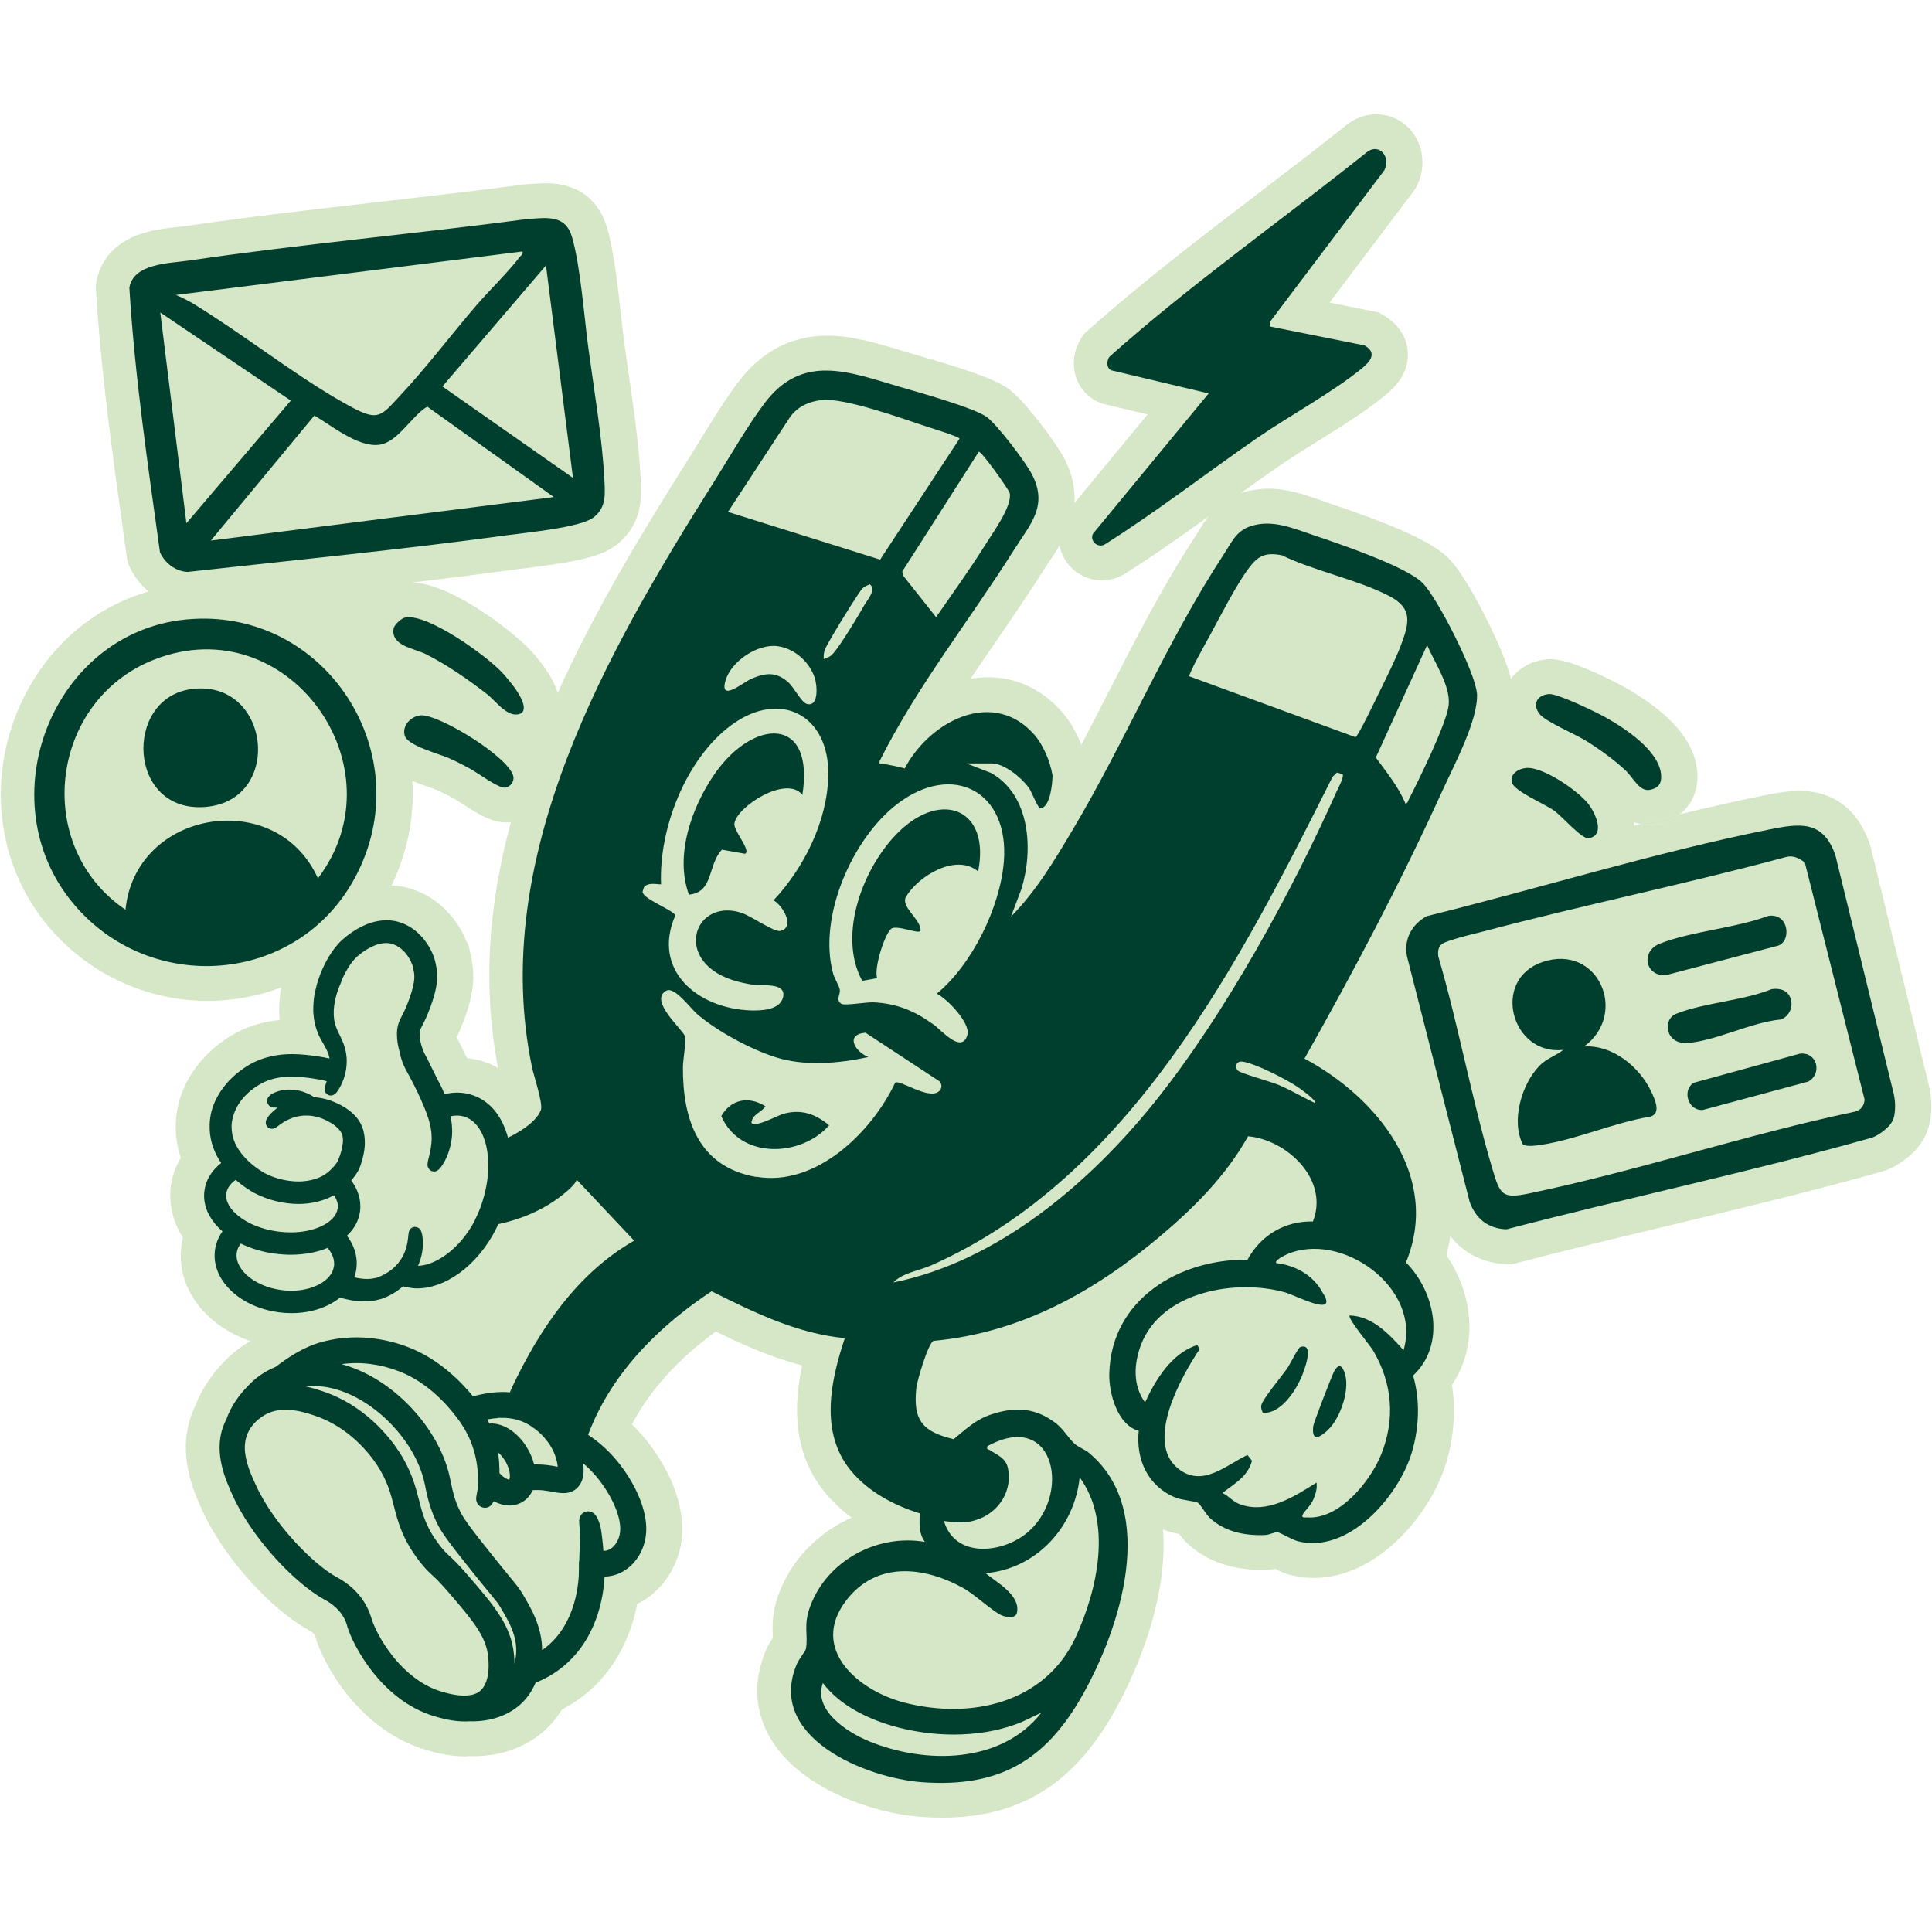 <?xml version="1.0" encoding="UTF-8"?>
<svg xmlns="http://www.w3.org/2000/svg" id="Layer_1" data-name="Layer 1" viewBox="0 0 250 250">
  <defs>
    <style>
      .cls-1 {
        fill: #003f2d;
      }

      .cls-2 {
        fill: #d5e7c7;
      }

      .cls-3 {
        fill: #003d2d;
      }
    </style>
  </defs>
  <g>
    <path class="cls-2" d="M217.4,105.35c-.81.64-1.81,1.1-2.96,1.3-.34.06-.69.09-1.03.09h0c-.4,0-.78-.04-1.14-.11,1.71-.44,3.42-.87,5.13-1.29Z"></path>
    <g>
      <path class="cls-2" d="M60.47,227.25c.13,0,.26,0,.4-.01.14,0,.28,0,.42,0,.18,0,.37,0,.55,0,3.51-.12,6.69-1.41,8.98-3.64.73-.71,1.36-1.51,1.9-2.4.89-.46,1.74-.99,2.55-1.6,4.66-3.51,6.48-8.46,7.19-12.05,2.61-1.27,4-3.45,4.54-4.48,1.58-2.99,1.7-6.41.37-10.16-.42-1.18-1.41-3.54-3.38-6.1-.69-.89-1.43-1.72-2.22-2.48,2.28-4.39,5.92-8.42,10.85-12.03,3.45,1.68,7.17,3.35,11.18,4.39-1.12,5.21-1.2,11.27,2.84,16.29,1.01,1.26,2.2,2.39,3.56,3.4-4.28,1.89-7.74,5.38-9.41,9.82-.91,2.43-.84,4.21-.79,5.39,0,.13.01.25.01.35-.32.48-.65,1.01-.89,1.58-1.72,4.04-1.48,8.05.69,11.61,1.8,2.96,4.96,5.49,9.12,7.34,3.24,1.44,6.97,2.4,10.24,2.63.94.07,1.86.1,2.74.1,5.13,0,9.41-1.13,13.1-3.45,3.53-2.22,6.51-5.55,9.13-10.18,3.22-5.7,5.47-12.16,6.17-17.72.26-2.08.32-4.07.18-5.94.03.01.06.02.09.04.67.27,1.38.43,2.01.55.3.41.62.8.99,1.15,2.47,2.31,5.71,3.49,9.63,3.49.28,0,.57,0,.85-.02.33-.01.65-.06.93-.11.69.34,1.27.6,1.89.76,1.02.27,2.07.41,3.12.41,3.89,0,7.76-1.81,11.19-5.23,2.74-2.73,4.9-6.23,5.93-9.6,1.02-3.35,1.28-6.87.76-10.15,1.42-2.08,2.21-4.56,2.26-7.21.06-3.32-1.03-6.74-2.99-9.56.23-.82.4-1.65.52-2.48,1.73,2.23,4.3,3.54,7.31,3.63l.65.02.62-.16c6.45-1.68,13.08-3.27,19.5-4.8,9.13-2.19,18.58-4.45,27.8-7.05.64-.18,1.17-.44,1.51-.62,1.03-.55,1.98-1.27,2.79-2.13,1.02-1.07,1.68-2.41,1.92-3.89.24-1.55.17-3.11-.2-4.63l-7.56-30.92-.07-.21c-1.98-5.66-6.04-6.85-9.09-6.85-1.55,0-3.1.29-4.68.61-3.57.72-7.16,1.54-10.76,2.41-.81.64-1.81,1.1-2.96,1.3-.34.06-.69.09-1.03.09h0c-.4,0-.78-.04-1.14-.11-.28.07-.55.14-.83.21,0-.15-.02-.3-.03-.46.27.1.56.18.86.24,1.71-.44,3.42-.87,5.13-1.29,1.54-1.22,2.38-3.14,2.22-5.36-.28-4.01-3.37-7.63-9.44-11.07-.06-.04-6.53-3.62-9.53-3.62-.18,0-.36,0-.54.03-1.94.2-3.58,1.12-4.6,2.53-.46-1.86-1.5-4.42-3.11-7.65-1.42-2.84-3.46-6.55-5.15-8.14-2.13-2-6.8-4.11-15.62-7.06-.31-.11-.63-.22-.94-.33-1.91-.67-4.07-1.43-6.56-1.43-1.21,0-2.39.18-3.51.55-.03,0-.06.02-.09.03,1.6-1.15,3.23-2.31,4.84-3.42,1.53-1.06,3.26-2.14,5.09-3.28,3.08-1.92,6.27-3.9,8.87-6.04,2.04-1.67,2.99-3.57,2.82-5.64-.09-1.11-.62-3.18-3.14-4.64l-.64-.37-6.34-1.27,11.09-14.7.17-.33c1.07-2.06,1.01-4.53-.15-6.46-1.09-1.8-2.98-2.88-5.05-2.88-1.48,0-2.9.55-4.11,1.58-3.74,2.98-7.62,5.94-11.37,8.81-7.3,5.58-14.86,11.35-21.9,17.63l-.43.39-.32.48c-.99,1.49-1.28,3.38-.76,5.04.48,1.55,1.62,2.79,3.12,3.39l.32.13,5.85,1.39-9.48,11.49c.12-1.72-.2-3.65-1.3-5.79-1-1.93-5.05-7.43-7.22-9.01-1.79-1.3-5.5-2.52-11.71-4.32-.33-.1-.63-.18-.87-.25-.49-.14-.98-.29-1.46-.44-3.04-.92-6.18-1.87-9.4-1.87-4.67,0-8.57,2.05-11.59,6.08-1.73,2.31-3.33,4.93-4.89,7.46-.58.95-1.13,1.84-1.67,2.7-5.61,8.89-11.83,19.05-16.74,29.99-.54-1.78-1.82-3.72-3.8-5.81-1.69-1.77-9.63-8.29-15.05-8.49,4.39-.51,8.78-1.06,13.14-1.66.37-.05.84-.11,1.39-.17,6.53-.8,10-1.46,12.04-3.13,3.33-2.71,3.13-6.23,3.02-8.34l-.02-.34c-.21-4.18-.88-8.77-1.52-13.2-.21-1.42-.4-2.75-.57-4.04-.15-1.11-.29-2.41-.45-3.79-.42-3.78-.89-8.06-1.78-11.19-.62-2.17-2.47-5.8-7.95-5.8-.66,0-1.29.05-1.9.09-.19.01-.38.03-.57.04h-.16s-.15.03-.15.03c-6.26.83-12.67,1.56-18.86,2.27-8.18.93-16.64,1.9-24.95,3.11-.3.04-.68.09-1.09.13-1.5.16-3.37.37-5.15,1.04-3.98,1.5-5.04,4.44-5.31,6.06l-.09.5.03.51c.63,10.46,2.09,20.98,3.51,31.16.16,1.14.57,4.09.57,4.09l.28.6c.58,1.27,1.43,2.36,2.45,3.2-3.2.92-6.19,2.46-8.82,4.55-3.56,2.85-6.39,6.66-8.18,11.03-3.89,9.49-2.37,20.1,3.97,27.69,5.15,6.17,12.69,9.7,20.69,9.7,3.27,0,6.5-.6,9.51-1.74v.06s-.09.4-.09.4v.07s-.02.1-.03.16c-.02.11-.03.22-.04.32,0,.01,0,.02,0,.04v.03s-.03.24-.03.24l-.03.22v.09c0,.05,0,.1-.01.16l-.02.12v.14c-.02.3-.02.56-.02.74v.33c0,.2.02.48.05.81v.29c-.7.07-1.37.18-2.04.33-1.51.34-2.93.92-4.24,1.7-.57.34-1.13.73-1.69,1.17-.81.64-1.56,1.36-2.23,2.14-.88,1.04-1.6,2.15-2.12,3.32-.67,1.48-1.04,3.04-1.11,4.66,0,.17-.01.34-.01.52,0,1.36.22,2.7.66,3.99-.68,1.12-1.12,2.37-1.29,3.64-.05.42-.08.84-.08,1.26,0,1.62.43,3.25,1.24,4.74.13.23.26.46.41.68-.09.34-.15.69-.2,1.04-.06.43-.09.87-.09,1.3,0,1.54.35,3.05,1.05,4.46.63,1.29,1.53,2.47,2.67,3.52,1.47,1.34,3.29,2.39,5.3,3.08-1.07.6-2.05,1.33-2.93,2.18-1.95,1.89-3.35,3.94-4.16,6.1-.07.14-.14.29-.21.43l-.04.09-.32.81-.03.09c-1.76,5.11.38,9.83,1.41,12.1,1.8,3.97,4.47,7.31,6.39,9.42,2.45,2.68,5.13,4.92,7.36,6.14l.08.05c.51.28.69.47.75.59,0,.02.01.03.02.05v.02s.03.09.03.09c.53,1.81,1.91,4.75,4.18,7.59,2,2.49,5.4,5.76,10.26,7.17.84.25,2.81.82,5.05.82h.18M64.41,138.16c-.46-.25-.94-.47-1.43-.65l-.75-.27h-.11c-.55-.15-1.11-.25-1.67-.31,0,0-.4-.79-.4-.79l-.15-.31c-.24-.52-.45-.9-.59-1.18l-.17-.33s-.02-.05-.03-.08c0-.01,0-.02-.01-.04.08-.17.17-.36.27-.57.26-.58.51-1.19.75-1.85.38-1.05.66-1.99.83-2.83.2-.93.29-1.79.29-2.63,0-1-.13-1.83-.28-2.53v-.19s-.15-.47-.15-.47l-.22-.94-.12-.13c-.08-.21-.17-.42-.27-.64v-.02c-.55-1.17-1.24-2.24-2.08-3.17-1.19-1.34-2.61-2.34-4.22-2.97-1.03-.4-2.12-.64-3.23-.69,2.07-4.3,2.97-8.93,2.69-13.51.69.28,1.4.53,2.09.77.4.14.95.33,1.12.41.82.37,1.69.83,2.28,1.15.14.08.57.36.88.56,2.28,1.49,3.92,2.47,5.79,2.47.2,0,.39-.01.59-.04-3.05,11.28-3.6,21.75-1.67,31.76ZM155.17,68.6c-.15.25-.3.49-.44.71-4.31,6.57-7.91,13.63-11.39,20.45-1.12,2.19-2.26,4.42-3.42,6.63-.63-1.63-1.5-3.13-2.51-4.27-2.57-2.93-5.87-4.48-9.54-4.48-.76,0-1.53.07-2.29.2,1.06-1.59,2.16-3.18,3.27-4.8,2.1-3.06,4.26-6.21,6.3-9.44.27-.43.56-.86.84-1.27.35-.52.73-1.1,1.11-1.72.14.67.4,1.32.78,1.92,1.04,1.61,2.81,2.57,4.71,2.57,1.05,0,2.09-.3,2.99-.87,3.69-2.33,7.28-4.87,10.77-7.38-.48.62-.85,1.23-1.17,1.75Z"></path>
      <path class="cls-2" d="M217.4,105.35c-.81.64-1.81,1.1-2.96,1.3-.34.06-.69.09-1.03.09h0c-.4,0-.78-.04-1.14-.11,1.71-.44,3.42-.87,5.13-1.29Z"></path>
    </g>
  </g>
  <g>
    <g>
      <path class="cls-1" d="M78.2,61.96c-.27-5.28-1.34-11.55-2.06-16.87-.56-4.16-1.01-10.51-2.1-14.35-.85-3.01-3.25-2.56-5.8-2.4-14.55,1.93-29.22,3.24-43.75,5.37-2.55.37-7.22.35-7.75,3.52.69,11.43,2.39,22.9,3.96,34.24.64,1.39,1.99,2.44,3.54,2.54,13.78-1.53,27.67-2.88,41.42-4.76,2.48-.34,9.54-.99,11.19-2.33,1.65-1.34,1.44-2.99,1.35-4.96ZM67.61,32.55c.1.39-.16.45-.34.68-1.65,2.14-3.85,4.23-5.64,6.3-3.28,3.81-6.49,8.08-9.91,11.72-2.33,2.49-2.72,3.29-6.04,1.53-5.8-3.06-12.33-8.1-17.98-11.77-1.56-1.01-3.22-2.16-4.94-2.84l44.84-5.63ZM24.12,67.7l-3.38-27.26,16.89,11.4-13.51,15.87ZM27.28,69.95l13.4-16.18c2.27,1.33,5.61,4.1,8.34,3.79,2.45-.27,4.27-3.79,6.27-4.94l16.37,11.7-44.39,5.63ZM57.25,50.01l13.4-15.66,3.49,27.49-16.89-11.83Z"></path>
      <path class="cls-1" d="M24.08,80.16c-17.33,1.67-25.76,23.4-14.59,36.77,9.97,11.93,28.91,10.49,36.39-3.26,8.68-15.94-3.76-35.25-21.8-33.51ZM41.14,113.66c-5.34-11.89-23.63-8.89-24.9,4.06-12.1-8.2-9.84-27.11,3.77-32.39,17.24-6.71,32.05,13.92,21.13,28.33Z"></path>
      <path class="cls-1" d="M164.28,42.24l12.3,2.46c1.59.92.84,1.99-.28,2.91-3.84,3.16-9.43,6.17-13.66,9.09-6.56,4.54-12.91,9.46-19.64,13.72-.89.57-2.02-.37-1.58-1.34,0,0,0-.02.01-.02l14.97-18.15-12.56-2.98c-.7-.28-.66-1.21-.29-1.76,10.54-9.39,22.12-17.54,33.15-26.34,1.7-1.51,3.35.45,2.43,2.21l-14.73,19.52-.12.67Z"></path>
      <path class="cls-1" d="M52.45,79.9c2.93-.52,10.41,4.9,12.46,7.06.8.84,3.78,4.22,2.59,5.31-1.67.88-3.23-1.48-4.52-2.48-2.38-1.85-5.22-3.82-7.91-5.16-1.5-.74-4.51-1.06-4.14-3.29.08-.51,1.03-1.35,1.52-1.44Z"></path>
      <path class="cls-1" d="M54.46,92.56c2.4-.13,11.62,5.53,11.98,7.98.09.63-.42,1.26-1.03,1.38-.85.16-3.64-1.95-4.64-2.48-.82-.44-1.7-.9-2.55-1.28-1.37-.62-5.43-1.64-5.84-2.95s.83-2.57,2.07-2.64Z"></path>
      <g>
        <path class="cls-1" d="M200.4,89.81c-1.59.16-2.15,1.41-1.13,2.64.77.93,4.62,2.58,5.96,3.41,1.73,1.08,3.71,2.49,5.18,3.9.91.87,1.73,2.69,3.06,2.45,1.09-.2,1.56-.8,1.48-1.91-.22-3.15-4.64-6.03-7.17-7.46-1.21-.68-6.28-3.15-7.39-3.03Z"></path>
        <path class="cls-1" d="M197.45,99.38c-.97.1-2.11.76-1.8,1.89s4.22,2.74,5.47,3.64c1.05.76,3.59,3.73,4.48,3.56,2.16-.41.84-3.23,0-4.35-1.28-1.73-5.97-4.97-8.14-4.74Z"></path>
      </g>
      <g>
        <path class="cls-1" d="M245.01,141.38l-7.51-30.71c-1.6-4.58-4.61-4.13-8.63-3.32-14.7,2.96-29.68,7.6-44.24,11.2-1.94,1.06-2.99,2.97-2.57,5.19l8.11,31.77c.78,2.19,2.4,3.49,4.77,3.56,15.69-4.09,31.62-7.43,47.22-11.84.19-.05.4-.15.61-.26.62-.33,1.17-.76,1.65-1.26.38-.4.63-.91.72-1.46.15-.96.1-1.94-.13-2.88ZM239.92,143.87c-14.03,2.96-27.95,7.62-41.96,10.54-3.58.75-3.84.24-4.85-3.18-2.66-8.95-4.37-18.5-7-27.49-.15-1.57.55-1.71,1.81-2.13,1.2-.4,2.65-.72,3.9-1.05,13.02-3.44,26.25-6.15,39.25-9.65.98-.28,1.7.15,2.47.68l7.74,30.69c-.05.83-.53,1.44-1.36,1.59Z"></path>
        <path class="cls-1" d="M204.99,135.41c3.69-.22,7.18,2.64,8.68,5.85.46.98,1.35,2.86-.16,3.24-4.65.76-9.55,2.97-14.15,3.65-.75.11-1.53.23-2.27,0-1.62-3.04-.19-7.9,2.14-10.27.9-.92,2.08-1.26,3.05-2.02-6.77.71-9.33-9.12-2.7-11.37,7.25-2.46,11.18,6.71,5.4,10.92Z"></path>
        <path class="cls-1" d="M230.59,119.04c.87.87.79,2.85-.47,3.32l-14.46,3.8c-2.71.32-3.46-3.03-.88-4.05,4.11-1.61,9.74-2,14.01-3.58.65-.14,1.34.04,1.81.51Z"></path>
        <path class="cls-1" d="M231.28,128.49c.99,1.08.56,2.9-.82,3.43-3.81.34-8.42,2.76-12.06,3.04-2.93.22-3.3-3.05-1.52-3.77,3.57-1.44,8.65-1.69,12.35-3.19.68-.12,1.57-.02,2.05.5Z"></path>
        <path class="cls-1" d="M232.87,136.35c2.27-.32,2.98,2.59,1.11,3.61l-13.65,3.67c-2.01.11-2.68-2.74-1.09-3.54l13.63-3.74Z"></path>
      </g>
      <path class="cls-1" d="M163.41,182.82c-.13-.29-.26-.6-.21-.93.12-.8,2.77-3.94,3.43-4.92.33-.5,1.33-2.56,1.63-2.66,1.97-.65.42,3.31.05,4.11-.82,1.79-2.67,4.55-4.89,4.4Z"></path>
      <path class="cls-1" d="M171.86,185.02c-1.06,1-2.16,1.63-1.93-.46.05-.46,2.45-6.67,2.74-7.17.45-.76.84-.87,1.23,0,.95,2.13-.42,6.09-2.05,7.63Z"></path>
      <path class="cls-1" d="M24.74,89.17c10.22-1.39,12.03,14.31,1.94,15.24-10.18.93-10.75-14.04-1.94-15.24Z"></path>
      <path class="cls-1" d="M116.31,107.63c-4.56,4.45-8,13.29-4.74,19.29l1.93-.35c-.43-1.33.97-5.65,1.8-6.37.67-.59,3.52.7,3.81.27.15-1.47-2.65-3.12-1.86-4.45,1.6-2.68,6.46-5.64,9.32-3.26,1.6-8.01-4.66-10.6-10.27-5.12ZM101.38,144.12c-.7.19-3.82,1.93-4.15,1.13.18-1.14,1.29-1.26,1.81-2.1-2.13-1.34-4.43-.94-5.71,1.27,2.45,5.64,10.34,5.32,13.96,1.19-1.82-1.49-3.6-2.11-5.91-1.49ZM92.52,100.08c-2.99,4.27-5.25,10.61-3.37,15.69,3.23-.31,2.4-3.87,4.27-5.82l2.99.53c.82-.43-1.48-2.93-1.38-3.89.22-2.14,6.72-6.38,8.8-3.73,1.61-10.35-6.37-9.85-11.31-2.78Z"></path>
    </g>
    <g>
      <path class="cls-3" d="M40.89,127.61h0s0,0,0-.01c0,0,0,0,0,.01Z"></path>
      <path class="cls-1" d="M191.1,89.66c-.18-2.58-5.18-12.51-7.1-14.31-2.26-2.12-10.71-4.99-13.97-6.08-2.67-.89-5.36-2.11-8.18-1.19-1.92.62-2.49,2.13-3.52,3.69-7.4,11.29-12.65,24.05-19.55,35.65-2.33,3.92-4.73,7.93-7.96,11.19l1.36-3.6c1.55-5.06,1.14-12.13-3.94-14.99l-3.16-1.23h3.27c1.56,0,3.79,1.79,4.74,3.1h0c.04.06.08.11.11.16.34.51.81,1.86,1.34,2.56.1,0,.21-.03.32-.07,1.05-.43,1.32-3.09,1.34-4.2,0,0,0,0,0,0-.35-2.02-1.3-4.06-2.34-5.25-2.9-3.3-6.62-3.54-9.93-2.12,0,0,0,0,0,0-2.85,1.22-5.4,3.68-6.86,6.47-.95-.3-1.94-.42-2.91-.64-.27-.06-.41.17-.33-.33,4.84-9.68,11.6-18.15,17.35-27.27,2.13-3.38,4.48-5.69,2.36-9.81-.81-1.58-4.5-6.44-5.86-7.43-1.66-1.21-8.82-3.19-11.21-3.89-6.64-1.95-12.65-4.42-17.57,2.15-2.22,2.96-4.35,6.7-6.35,9.87-13.93,22.08-29.34,48.76-23.72,75.96.25,1.2,1.46,4.75,1.16,5.58-.47,1.29-2.28,2.65-4.26,3.58-.35-1.31-.89-2.45-1.62-3.38-.75-.96-1.71-1.67-2.83-2.08h0c-.67-.24-1.38-.37-2.1-.37-.55,0-1.1.07-1.65.21-.09-.22-.17-.42-.26-.61v-.02c-.19-.4-.42-.86-.7-1.36,0,0,0,0,0-.01-.12-.25-.25-.51-.38-.77h0c-.18-.36-.37-.73-.53-1.07h0c-.21-.45-.38-.77-.52-1.03h0c-.18-.33-.29-.54-.43-.91-.28-.76-.41-1.44-.41-2.01v-.08c0-.11,0-.19.02-.26.02-.09.03-.15.08-.26.04-.11.12-.25.23-.46.13-.25.28-.56.47-.96.18-.4.39-.9.62-1.53.31-.86.53-1.59.66-2.23.14-.64.19-1.19.19-1.7,0-.71-.11-1.3-.24-1.85h0c-.01-.06-.02-.11-.04-.16,0,0,0,0,0,0-.06-.27-.18-.61-.36-1.02-.28-.61-.71-1.35-1.33-2.04-.62-.7-1.45-1.36-2.51-1.78-.69-.27-1.39-.39-2.06-.39s-1.36.12-1.97.31c-.92.28-1.72.72-2.36,1.14-.64.42-1.13.83-1.42,1.09h0c-.7.64-1.28,1.43-1.74,2.2-.45.75-.78,1.47-1.01,2.04,0,0,0,0,0,0-.02.03-.04.07-.06.12v.02s-.01.02-.01.02c0,.02-.04.1-.08.22h0s0,.02,0,.02c-.02.07-.05.14-.08.22-.03.07-.07.19-.12.33h0c-.03.11-.07.22-.11.34v.02s-.01.02-.01.02c0,.02-.03.08-.06.19,0,0,0,.02,0,.02-.02.08-.04.14-.05.2,0,0,0,0,0,.01h0c-.09.33-.17.69-.25,1.06h0s0,.02,0,.02c-.01.09-.03.17-.04.27h0c0,.05-.02.12-.03.19,0,.04-.01.09-.02.15,0,.01,0,.02,0,.03-.01.1-.02.2-.03.28h0s0,.02,0,.02c-.01.13-.02.24-.02.33,0,0,0,.02,0,.02-.02.26-.02.5-.02.71v.03c0,.23.01.48.05.75h0s0,.01,0,.01c.05.51.15,1.05.32,1.58h0s.06.18.06.18v.02s.08.19.08.19h0c.05.16.11.28.15.38h0s0,.02,0,.02c.11.24.23.48.36.71,0,0,0,0,0,0,.24.44.48.82.65,1.16.17.34.3.67.38.99h0c.02.09.04.18.05.26-.47-.11-1.01-.21-1.63-.3h0c-.84-.11-1.95-.27-3.2-.27-.87,0-1.81.07-2.78.3-.97.22-1.96.59-2.93,1.17-.28.17-.71.45-1.21.84-.5.39-1.06.9-1.6,1.53-.54.63-1.05,1.38-1.45,2.25s-.67,1.87-.71,2.99c0,.11,0,.23,0,.34,0,.95.17,1.89.51,2.79.24.65.57,1.28.98,1.89-.48.38-.9.8-1.24,1.28-.49.68-.81,1.45-.92,2.28-.03.22-.05.44-.05.66,0,.88.24,1.76.68,2.56.41.74.98,1.44,1.7,2.06-.52.73-.85,1.55-.97,2.42-.03.24-.05.48-.05.71,0,.85.21,1.69.59,2.48.39.79.95,1.52,1.66,2.18,1.56,1.43,3.7,2.36,6.04,2.68h0c.57.07,1.13.11,1.69.11,1.74,0,3.41-.37,4.84-1.1h0c.51-.27.99-.57,1.41-.91.13.04.31.09.52.14.23.06.5.12.81.18.17.03.33.05.48.08h.02s.02,0,.02,0c.15.02.33.04.55.06h0c.16.01.36.03.58.03h.05s.12,0,.21,0c.03,0,.07,0,.11,0h0c.1,0,.21,0,.32-.02h0c.44-.03.94-.09,1.46-.25,0,0,.01,0,.02,0,.05-.02.1-.03.15-.04h.02s.01,0,.01,0c.07-.02.14-.05.2-.07.12-.05.24-.09.36-.15,0,0,0,0,.01,0h0c.23-.1.46-.21.68-.33h0c.45-.24.88-.53,1.28-.85h.01c.09-.08.19-.16.28-.24.21.06.43.11.66.15.39.07.78.12,1.16.12,1.8,0,3.68-.69,5.44-1.96,1.98-1.43,3.64-3.45,4.81-5.81.09-.18.17-.36.25-.54,2.98-.64,5.84-1.84,8.24-3.73.62-.49,1.68-1.35,1.92-2.02l7.43,7.88c-7.4,4.24-12.23,11.44-15.81,19-.06.12-.15.35-.27.63-.54-.05-1.09-.06-1.66-.02-1,.06-2.04.24-3.11.54-1.42-1.75-4.34-4.81-8.35-6.35-.55-.21-2.01-.77-4-1.07-2.38-.37-4.75-.26-7.03.33-2.63.67-4.75,2.23-6.02,3.16l-.17.13c-1.2.49-2.27,1.18-3.17,2.06-1.54,1.49-2.6,3.06-3.16,4.67-.08.16-.16.32-.24.49,0,.01,0,.02-.01.03l-.22.56c-1.18,3.41.39,6.87,1.25,8.77,1.56,3.44,3.92,6.38,5.61,8.24,2.1,2.3,4.42,4.25,6.2,5.23l.06.03c.45.24,1.8.98,2.57,2.42.24.45.34.81.39.98v.04c.4,1.33,1.52,3.71,3.38,6.04,1.59,1.99,4.27,4.58,8,5.66.73.21,2.27.66,3.91.64l-.02.02.06-.02c.14,0,.28,0,.42-.02.29.01.58.01.86,0,2.38-.08,4.51-.92,6-2.36.74-.72,1.34-1.6,1.78-2.63,1.12-.44,2.17-1.03,3.11-1.74,4.81-3.62,5.68-9.36,5.81-11.99.3,0,.6-.04.9-.1,2.22-.46,3.35-2.2,3.73-2.93.98-1.86,1.02-4.01.11-6.56-.26-.75-1.05-2.71-2.7-4.85-1.22-1.58-2.62-2.89-4.17-3.9,3.25-8.71,10.18-14.74,15.98-18.58,5.48,2.73,11.03,5.47,17.24,6.07-1.83,5.46-3.26,12.11.68,17.01,2.28,2.83,5.6,4.59,9.02,5.66-.05,1.26-.14,2.62.66,3.69-6.15-1.05-12.6,2.39-14.82,8.28-.95,2.53-.26,3.64-.57,5.55-.04.26-.94,1.4-1.17,1.95-4.05,9.5,8.89,14.79,16.22,15.32,9.94.71,15.94-2.78,20.73-11.26,4.86-8.61,9.83-23.79.89-31.32-.59-.5-1.39-.75-1.92-1.23-.77-.69-1.41-1.85-2.36-2.6-2.63-2.05-5.28-2.22-8.39-1.19-2.06.68-3.27,1.89-4.89,3.21-4.01-.97-5.27-2.4-4.83-6.61.1-.96,1.53-5.79,2.22-6.11,11.28-1.03,20.82-6.37,29.3-13.51,4.43-3.74,8.57-7.87,11.41-12.97,5.08.47,10.52,5.66,8.39,11.03-3.63-.09-6.75,1.79-8.46,4.94-8.84-.09-17.67,5.12-17.89,14.78-.06,2.52,1.07,6.64,3.81,7.37-.39,3.73,1.2,7.19,4.77,8.64.83.34,2.49.44,2.92.68.24.13,1.03,1.5,1.47,1.91,1.97,1.85,4.58,2.36,7.21,2.25.53-.02,1.19-.39,1.59-.36.32.02,1.87.96,2.58,1.15,6.54,1.74,13.04-5.72,14.77-11.38.98-3.22,1.14-6.8.19-10.04,4.28-3.99,2.88-10.83-.92-14.64,4.58-11.13-3.73-21.36-13.13-26.38,6.38-11.32,12.46-22.81,17.84-34.65,1.49-3.27,4.71-9.26,4.48-12.67ZM43.21,163.84c-.06.46-.25.89-.58,1.3-.33.41-.8.79-1.42,1.1-.98.5-2.2.78-3.51.78-.43,0-.87-.03-1.31-.09-1.79-.24-3.39-.95-4.47-1.95h0c-.45-.42-.78-.85-.99-1.27-.22-.43-.32-.84-.32-1.25,0-.11,0-.21.02-.32.04-.29.13-.57.28-.84.07-.13.15-.26.25-.38,1.32.64,2.82,1.09,4.4,1.3h0c.69.09,1.38.14,2.06.14h0c1.71,0,3.34-.29,4.77-.88.24.28.42.56.56.84.2.41.29.81.29,1.2,0,.11,0,.22-.02.32ZM43.69,156.38c-.06.43-.25.84-.61,1.24-.36.4-.89.78-1.59,1.1-1.08.48-2.42.75-3.86.75-.55,0-1.11-.04-1.68-.11-1.03-.14-2.01-.4-2.89-.75-.88-.36-1.66-.81-2.28-1.33-.53-.44-.92-.89-1.16-1.33-.25-.44-.36-.85-.36-1.24,0-.09,0-.18.02-.27.05-.37.2-.73.48-1.08.19-.24.43-.47.74-.69,1.14,1,2.17,1.57,2.43,1.71,1.68.88,3.68,1.4,5.68,1.41,1.6,0,3.2-.34,4.61-1.13.12.18.22.35.29.52.15.34.22.66.22.96,0,.09,0,.17-.02.26ZM61.48,157.85c-.96,1.87-2.28,3.45-3.81,4.54h0c-.66.48-1.32.83-1.95,1.07-.57.21-1.12.32-1.63.34.3-.66.47-1.32.56-1.91.05-.37.08-.71.08-1.01,0-.32-.02-.6-.06-.84h0c-.03-.23-.07-.41-.12-.57-.03-.08-.05-.16-.11-.27-.03-.05-.07-.12-.16-.21-.05-.04-.1-.09-.2-.14-.09-.05-.22-.09-.37-.09-.03,0-.05,0-.07,0h0s-.02,0-.02,0c0,0,0,0-.01,0-.13.02-.25.07-.34.12-.09.06-.15.12-.19.18-.08.1-.11.17-.13.23-.04.1-.05.16-.06.22-.02.09-.03.17-.04.26-.01.09-.02.18-.03.29-.04.36-.1.83-.25,1.37h0c-.15.53-.4,1.13-.78,1.67h0c-.37.54-.89,1.06-1.49,1.46h0c-.3.2-.62.38-.94.53,0,0,0,0,0,0-.17.07-.33.14-.49.2h0c-.08.03-.14.05-.2.07-.01,0-.02,0-.04.01-.02,0-.04,0-.05.01h-.02s0,0,0,0h-.01s-.02,0-.02,0c-.02,0-.06.01-.1.02h-.01c-.29.07-.6.1-.91.1-.29,0-.58-.02-.85-.06-.12-.02-.26-.04-.42-.07-.14-.03-.25-.05-.33-.07h0s-.05-.01-.07-.02c.13-.35.22-.71.27-1.09.03-.24.05-.48.05-.72,0-.76-.16-1.51-.47-2.22-.21-.47-.47-.92-.8-1.35.36-.34.68-.71.94-1.11.4-.62.66-1.32.76-2.05.03-.22.04-.43.04-.65,0-.69-.15-1.38-.43-2.04-.19-.45-.44-.89-.75-1.3.33-.38.6-.75.82-1.12,0,0,0,0,0,0l.11-.19h0c.03-.07.06-.12.09-.17l.02-.04.02-.04c.05-.13.16-.42.29-.84.08-.26.17-.59.24-.96.06-.27.11-.57.14-.9.01-.13.02-.26.03-.39h0c0-.11,0-.21,0-.31,0-.41-.04-.88-.16-1.37h0s0-.02,0-.02c-.03-.12-.07-.27-.14-.43-.03-.1-.08-.2-.11-.28h0s-.04-.1-.04-.1h0s0-.02,0-.02c-.02-.04-.04-.08-.06-.11,0,0,0-.01,0-.02-.03-.06-.07-.12-.1-.18h0s0,0,0,0c-.05-.09-.1-.16-.13-.21h0s-.06-.1-.06-.1c-.05-.07-.08-.11-.08-.11h0c-.04-.06-.08-.11-.13-.17l-.02-.03c-.2-.24-.43-.47-.67-.69h0s0,0,0,0c-.24-.21-.49-.39-.75-.56-.52-.34-1.05-.6-1.58-.82-.57-.24-1.16-.4-1.74-.5h0c-.26-.05-.52-.07-.78-.09-.2-.14-.42-.27-.66-.39-.42-.21-.88-.38-1.37-.48-.39-.09-.78-.12-1.14-.12-.09,0-.19,0-.28,0-.47.02-.88.11-1.23.22-.35.11-.63.24-.85.38h0s0,0,0,0c-.1.06-.18.13-.28.22-.05.05-.1.11-.16.2-.03.05-.06.1-.08.18-.02.07-.04.16-.04.27,0,.09.02.19.05.29.04.11.11.21.17.28.12.13.24.18.33.22.13.05.22.06.29.07.07,0,.14,0,.2,0,.1,0,.21,0,.32,0-.08.06-.15.11-.22.17-.29.23-.52.45-.7.64-.16.17-.28.33-.38.47-.05.07-.09.14-.13.22-.02.04-.04.09-.06.15s-.05.14-.05.28c0,.07,0,.16.04.27.03.1.1.23.21.32h0s.02.02.02.02c.08.07.18.12.27.16.1.03.19.04.26.04.09,0,.16-.01.21-.03.1-.02.15-.05.19-.07.07-.04.12-.07.17-.1.07-.05.14-.1.21-.15.08-.06.16-.12.25-.18.33-.24.8-.55,1.4-.79h0s0,0,0,0c.48-.2,1.09-.35,1.73-.39h0c.11,0,.21,0,.32,0h.07c.39,0,.8.06,1.2.16h0c.09.02.18.05.28.07.31.09.62.21.91.35.41.2.8.42,1.12.66.16.12.31.25.45.38.11.11.22.23.32.37h0s.05.09.08.13h0s.02.03.02.03v.02s.02.02.02.02l.02.02s.03.05.04.06c0,0,0,0,0,.01.01.02.02.05.05.09,0,0,0,.02.01.03,0,0,0,0,0,.01h0s0,.02,0,.02v.03s.02,0,.02,0h0s.02.05.02.06v.02s0,.01,0,.01c.01.03.02.08.04.16,0,0,0,.02,0,.02.03.16.04.33.04.5,0,.11,0,.22-.02.33h0c-.03.3-.09.59-.15.86h0c-.07.27-.14.51-.21.71-.07.21-.13.37-.18.48-.02.06-.04.1-.06.14l-.02.05-.02.04h0s0,.01,0,.01c-.01.03-.02.06-.03.09-.19.3-.46.64-.82,1-.3.31-.63.57-.97.77-.34.21-.7.36-1.06.48-.72.24-1.44.32-2.05.34-.05,0-.11,0-.16,0-1.47,0-3.08-.39-4.36-1.07h0c-.13-.07-1.33-.73-2.4-1.83-.65-.67-1.13-1.35-1.44-2.04s-.46-1.39-.46-2.11c0-.07,0-.14,0-.22.01-.35.11-1.18.59-2.16.48-.98,1.35-2.11,2.98-3.09.68-.41,1.39-.67,2.09-.83.71-.16,1.42-.22,2.1-.22,1.02,0,1.99.13,2.82.25.7.1,1.27.22,1.73.34-.02.06-.04.12-.06.18-.05.15-.1.28-.13.4-.02.06-.04.11-.05.18,0,.03-.01.07-.02.11,0,.04-.01.09-.01.16,0,.07,0,.15.05.29.02.07.06.15.12.23.06.07.14.15.23.2h0s.02.02.03.02c.13.07.27.09.37.09.12,0,.21-.02.27-.05.12-.05.18-.09.23-.12.08-.06.13-.11.18-.16.07-.07.13-.15.19-.24.07-.09.13-.19.2-.31h0s0,0,0,0c.23-.39.54-.99.75-1.77.14-.53.24-1.14.24-1.8,0-.32-.02-.66-.08-1-.09-.54-.25-1.06-.45-1.55-.2-.49-.43-.92-.61-1.3h0c-.09-.18-.16-.36-.23-.55,0,0,0,0,0,0-.04-.11-.07-.19-.08-.23h0s-.04-.15-.04-.15l-.04-.14h0c-.09-.35-.14-.71-.15-1.06h0v-.02c0-.06,0-.14,0-.21,0-.1,0-.2,0-.32.01-.2.02-.36.04-.48.02-.14.02-.23.03-.26.02-.09.03-.18.05-.26h0s0-.02,0-.02c0-.05.01-.08.01-.09,0-.04.02-.07.02-.11h0c.02-.09.04-.17.05-.25,0,0,0,0,0,0,0,0,0-.01,0-.02.15-.61.32-1.12.46-1.48.07-.18.13-.33.18-.44.02-.05.05-.1.06-.14,0-.02.02-.04.03-.07l.02-.05s0,0,0,0c0,0,0,0,0,0,.03-.07.05-.14.06-.2.18-.45.46-1.03.8-1.59.35-.58.77-1.14,1.17-1.5.13-.12.34-.3.59-.49.26-.19.57-.41.92-.6.34-.19.72-.37,1.11-.5.39-.12.78-.2,1.17-.2.34,0,.68.06,1.01.19.45.18.83.43,1.15.73.48.44.81.98,1.02,1.4.1.21.18.39.23.52.02.06.04.11.05.14h0s0,.02,0,.02h0s0,.01,0,.01h0s0,0,0,0h0s.02.09.03.15h0s0,.01,0,.01c.09.4.17.71.17,1.16,0,.3-.03.66-.14,1.14-.1.48-.27,1.07-.54,1.82-.2.55-.38.98-.53,1.32-.16.34-.29.6-.41.83h0c-.16.31-.31.61-.43.97-.12.36-.19.77-.2,1.26,0,.06,0,.11,0,.17,0,.74.12,1.51.36,2.3.05.3.13.61.23.92.09.3.21.59.34.88,0,0,0,0,0,0,.13.29.28.56.41.79,0,0,0,0,0,0,.25.46.49.9.71,1.33.44.86.81,1.64,1.04,2.17h0c.29.65.65,1.48.94,2.37.02.06.03.1.05.14,0,0,0,.01,0,.02.02.07.03.12.05.16h0c.03.12.07.24.1.36,0,0,0,0,0,.01.02.07.04.18.07.31.03.15.06.26.07.31h0s0,.01,0,.01c.04.27.08.49.09.67h0c.02.21.03.41.03.6v.05c0,.42-.05.83-.1,1.22h0c-.06.38-.14.73-.21,1.04h0c-.06.23-.11.43-.15.62-.02.09-.04.18-.05.26-.01.09-.03.17-.03.28,0,.08,0,.17.05.31.02.07.06.16.13.25.07.09.17.18.29.25.13.06.26.09.37.09s.2-.02.26-.04c.13-.04.2-.09.26-.14.11-.08.17-.15.24-.22.1-.11.2-.24.3-.39.1-.15.2-.32.31-.51h0s0,0,0,0c.18-.33.37-.75.53-1.23.16-.48.3-1.02.38-1.62.04-.29.07-.59.07-.9h0c0-.06,0-.11,0-.15,0-.28-.02-.53-.03-.75h0c0-.14-.02-.24-.03-.29l-.03-.21-.03-.21c0-.07-.02-.16-.04-.26-.02-.08-.03-.16-.05-.23.28-.06.55-.09.81-.09.4,0,.76.06,1.11.19.62.23,1.16.64,1.62,1.25.46.61.83,1.43,1.07,2.43,0,0,0,0,0,.01.02.08.03.15.05.23.15.73.23,1.52.23,2.34,0,1.7-.33,3.55-1,5.38-.22.61-.48,1.19-.77,1.75h0ZM64.47,183.47c.07,0,.14,0,.21,0,1.71-.06,3.21.4,4.45,1.37l.1.07s.23.16.56.46l.05.05c.42.39.79.82,1.12,1.27.69.97,1.09,2.01,1.21,3.1-.01,0-.03,0-.04,0-.4-.08-.91-.17-1.49-.23-.37-.04-.77-.06-1.21-.06-.1,0-.21,0-.32,0-.17-.69-.45-1.37-.83-2.03-.17-.29-.36-.58-.57-.86-.29-.38-.6-.72-.94-1.02-.74-.67-1.55-1.11-2.35-1.29-.37-.09-.74-.12-1.1-.09-.08-.18-.16-.36-.25-.54.47-.09.93-.15,1.39-.18ZM64.61,189.88c0-.42-.03-.84-.08-1.25,0-.04,0-.08-.01-.12-.02-.19-.05-.38-.07-.56.1.08.2.17.29.27.02.02.04.04.07.07.22.24.42.51.6.82.08.14.16.29.22.43.01.03.03.07.04.1.09.2.16.4.21.6.02.1.05.19.06.28.03.17.04.34.04.5,0,.23-.05.38-.08.45-.08,0-.23-.05-.43-.16-.29-.16-.58-.4-.84-.7,0-.24,0-.49,0-.73ZM62.14,218.8c-.39.33-.93.53-1.6.59h-.03c-1.27.11-2.66-.29-3.32-.48-.47-.14-.94-.31-1.39-.52-2.24-1.03-3.92-2.76-4.94-4.03-1.67-2.09-2.55-4.12-2.78-4.9v-.02c-.08-.24-.26-.87-.66-1.62-1.23-2.32-3.25-3.42-3.92-3.78l-.05-.03c-2.7-1.48-7.96-6.58-10.38-11.92-.59-1.29-1.39-3.05-1.39-4.76,0-.12,0-.23.01-.35.04-.55.16-1.05.37-1.53.06-.13.12-.26.19-.38.65-1.16,1.7-1.81,2.11-2.03.78-.42,1.63-.62,2.6-.62,1.42,0,2.77.44,3.67.73,4.55,1.49,7.24,5.02,8.19,6.47,1.31,2.02,1.72,3.59,2.15,5.27.52,2.03,1.11,4.32,3.37,7.22.69.88,1.07,1.23,1.52,1.65.43.4.98.89,2.16,2.26,3.29,3.81,4.88,5.76,5.15,8.36.04.4.06.77.06,1.13,0,1.54-.38,2.69-1.1,3.29ZM66.76,214.25c-.04.37-.1.73-.18,1.07,0-.41-.03-.84-.08-1.28-.18-1.78-.77-3.36-1.9-5.1-.95-1.48-2.22-2.98-4.05-5.09-1.31-1.52-1.93-2.09-2.42-2.54-.39-.36-.63-.58-1.15-1.24-1.83-2.35-2.27-4.04-2.77-6-.46-1.77-.97-3.78-2.59-6.25-1.14-1.75-4.38-6-9.95-7.82-.56-.18-1.32-.43-2.2-.62.55-.04,1-.03,1.28-.03,2.9.06,6,1.44,8.75,3.86,2.62,2.32,4.56,5.3,5.31,8.18.1.38.18.76.26,1.16v.03c.25,1.16.55,2.6,1.45,4.46.55,1.12,1.2,2.13,4.8,6.6.98,1.22,1.63,2.01,2.16,2.65.88,1.07.97,1.18,1.27,1.69,1.12,1.88,2.28,3.83,2.01,6.28ZM77.6,191.6c1.39,1.8,2.04,3.46,2.2,3.93.31.86.46,1.61.46,2.28,0,.61-.13,1.14-.38,1.62-.16.31-.63,1.05-1.45,1.22-.12.02-.24.03-.35.03-.02-.33-.05-.65-.08-.94-.05-.44-.09-.85-.14-1.22-.03-.24-.06-.44-.09-.61-.04-.2-.08-.4-.14-.59-.12-.42-.25-.72-.35-.91-.51-.98-1.23-.88-1.52-.79-.34.11-.89.44-.81,1.46,0,.07.02.15.02.24.01.13.03.28.04.45,0,.13.01.27.02.41,0,.16,0,.32,0,.5l-.02,1.17c0,.41-.02.83-.03,1.22-.01.36-.02.69-.03.98h-.04v1.13c0,.79-.08,2.39-.62,4.25-.74,2.55-2.05,4.54-3.89,5.92-.08.06-.17.12-.25.18-.01-3.04-1.44-5.45-2.52-7.26-.43-.72-.64-.98-1.56-2.1-.48-.58-1.13-1.38-2.13-2.62-3.49-4.35-4.01-5.19-4.4-5.98-.73-1.48-.94-2.54-1.18-3.68-.09-.43-.18-.87-.3-1.34-.91-3.5-3.22-7.08-6.33-9.83-2.33-2.06-4.92-3.49-7.53-4.2,2.45-.34,4.96-.03,7.47.94,3.83,1.47,6.5,4.69,7.47,6.01l.3.4h0s.03.05.05.07c.23.33.45.68.66,1.03.27.47.52.97.72,1.46l.03.07c.18.43.33.88.46,1.34.03.12.07.24.1.37.07.29.14.59.19.9.06.33.1.66.14,1.01v.05c.05.51.08,1.03.07,1.52,0,.13,0,.25,0,.37,0,.39-.09.87-.16,1.23-.03.16-.05.3-.07.4-.12.94.51,1.32.91,1.39.78.15,1.15-.42,1.34-.83,1.29.7,2.63.74,3.69.12.6-.35,1.07-.89,1.37-1.55.42-.02.91-.02,1.35.03.45.05.86.13,1.22.19.46.09.92.17,1.39.17.95,0,1.67-.37,2.15-1.12.4-.61.54-1.41.43-2.52,0-.07-.01-.15-.02-.22.77.65,1.49,1.4,2.14,2.25ZM112.46,225.32c-2.83-1.16-7.25-4-5.98-7.54,2.09,2.79,5.6,4.55,8.9,5.52,5.09,1.49,11.03,1.64,16.05-.17,1.16-.42,2.22-1,3.33-1.52-5.2,6.67-15.05,6.68-22.31,3.71ZM139.72,191.18c4.22,5.82,2.31,14.47-.49,20.59-3.94,8.62-13.58,10.78-22.23,8.54-5.92-1.53-12.33-6.93-7.48-13.24,3.9-5.07,10.03-4.39,15.1-1.59,1.51.83,3.88,3.09,5.01,3.55.65.26,1.81.46,1.97-.39.44-2.25-2.63-3.87-4.06-5.07,6.58-.57,11.5-5.97,12.17-12.4ZM126.71,196.54c2.64-1,4.3-3.72,3.72-6.54-.28-1.38-1.4-1.71-2.36-2.37-.2-.14-.42.04-.29-.5,8.86-4.86,10.96,6.64,4.94,11.36-3.26,2.55-9.17,3.09-10.57-1.67,1.74.2,2.88.37,4.57-.28ZM181.63,174.73c-1.85-2.06-4-4.41-6.98-4.51-.34.33,2.64,3.88,3.02,4.52,2.49,4.21,2.9,8.85,1.07,13.43-1.39,3.5-5.45,8.51-9.62,8.18-.24-.02-.75.12-.56-.34.19-.44,1.07-1.19,1.39-1.99.3-.73.51-1.37.41-2.18-2.85,1.8-6.38,4.11-9.91,2.81-.94-.35-1.42-1.05-2.26-1.46,1.54-1.21,3.26-2.1,3.82-4.17l-.59-.75c-2.82,1.34-5.83,4.27-8.97,1.76-4.33-3.46.39-11.9,2.79-15.46l-.32-.53c-3.3,1.08-5.37,4.44-6.75,7.43-1.62-2.2-1.45-5.04-.51-7.49,2.65-6.87,12.25-8.52,18.59-6.76,1.14.32,4.42,2.04,5.24,1.53.43-.39-.2-1.22-.42-1.62-1.18-2.15-3.5-3.41-5.9-3.68-.36-.31,1.08-1.01,1.27-1.1,7.03-3.18,17.58,4.25,15.18,12.37ZM116.15,104c7.17-5.45,14.46-1.58,13.75,7.46-.47,5.91-4.08,13.32-8.68,17.12,1.34.65,4.4,3.83,3.96,5.34-.73,2.5-3.31-.58-4.41-1.37-2.44-1.75-4.7-2.7-7.74-2.85-.9-.04-3.67.44-4.11.21-.81-.43-.21-1.18-.24-1.76-.02-.48-.71-1.55-.87-2.16-2.01-7.28,2.47-17.53,8.34-21.99ZM106.6,85.28c-.04-.39,0-.75.1-1.13.06-.2.43-.88.95-1.78,1.31-2.25,3.54-5.8,3.92-6.19.32-.33.6-.39.99-.58.85.73-.27,1.94-.7,2.68-.55.96-1.9,3.24-2.99,4.85-.47.7-.9,1.27-1.18,1.56-.34.35-.66.42-1.1.59ZM130.66,63.81c.33,1.7-2.19,5.12-3.15,6.66-2,3.2-4.23,6.28-6.38,9.39l-4.29-5.41-.08-.51,9.89-15.48c.27-.2,3.92,4.92,4.01,5.35ZM102.32,53.85c1-1.29,2.4-1.91,4-2.08,2.99-.33,10.55,2.43,13.74,3.48.55.18,4.09,1.26,4.1,1.52l-10.27,15.64-19.69-6.17,8.11-12.39ZM93.87,88.1c.71-2.52,4.17-4.85,6.78-4.48,2.18.31,4.07,2.01,4.77,4.07.32.94.57,3.78-.98,3.41-.75-.18-1.68-2.17-2.49-2.86-1.57-1.35-2.92-1.17-4.7-.42-1.02.43-4.18,3.12-3.38.27ZM83.15,115.38l.18-.58c.61-.76,2.13-.25,2.21-.39-.3-7.18,3.21-16.24,9.09-20.58,6.33-4.66,12.73-1.31,12.55,6.56-.13,5.87-3.13,11.9-7.09,16.12,1.13.57,2.9,3.48.88,3.95-.8.18-3.76-1.92-5-2.33-5.28-1.73-8.1,4.06-3.86,7.32,1.53,1.18,3.48,1.69,5.37,1.98,1.16.17,4.29-.34,3.85,1.6-.38,1.66-2.78,1.76-4.15,1.72-6.88-.22-12.91-5.19-9.78-12.33-.64-.83-4.27-2.13-4.25-3.04ZM97.88,152.3c-7.52-1.28-9.55-7.47-9.51-14.21,0-.93.44-3.33.27-3.98-.22-.84-4.75-4.64-2.43-5.91,1.09-.6,3.14,2.3,4.04,3.06,2.66,2.24,6.81,4.48,10.11,5.54,3.76,1.21,8.25.8,12-.02-1.71-.7-3.06-2.9-.37-3.15l9.58,6.29c.35.4.34.92-.05,1.28-1.3,1.19-5.05-1.52-5.68-1.11-3.05,6.44-10.25,13.5-17.96,12.18ZM170.14,142.73c-1.59-.76-3.1-1.68-4.73-2.36-.94-.39-4.78-1.47-5.18-1.8-.49-.41-.32-1.3.51-1.2,1.6.18,5.71,2.29,7.13,3.25.28.19,2.6,1.8,2.27,2.12ZM173.03,102.26c-5.93,13.3-14.54,29.04-23.63,40.36-8.43,10.49-20.29,20.61-33.79,23.33,1.15-1.24,3.27-1.5,4.88-2.21,25.77-11.39,39.94-39.3,51.94-63.21l.56-.56.74.2c.23.32-.5,1.66-.69,2.09ZM175.4,95.39l-21.49-7.87c-.2-.22,2.36-4.77,2.67-5.33,1.38-2.54,3.38-6.5,5.04-8.71,1.22-1.62,2.19-2.02,4.25-1.63,4.25,2.06,9.78,3.14,13.89,5.27,3.12,1.61,2.57,3.55,1.53,6.34-.73,1.96-1.91,4.26-2.84,6.17-.37.77-2.72,5.66-3.04,5.75ZM181.86,103.98c-.91-2.22-2.45-4.04-3.83-5.96l6.64-14.54c.95,2.23,3.05,5.29,2.79,7.75-.24,2.34-3.9,9.77-5.15,12.2-.11.21-.14.54-.46.56Z"></path>
    </g>
  </g>
</svg>
